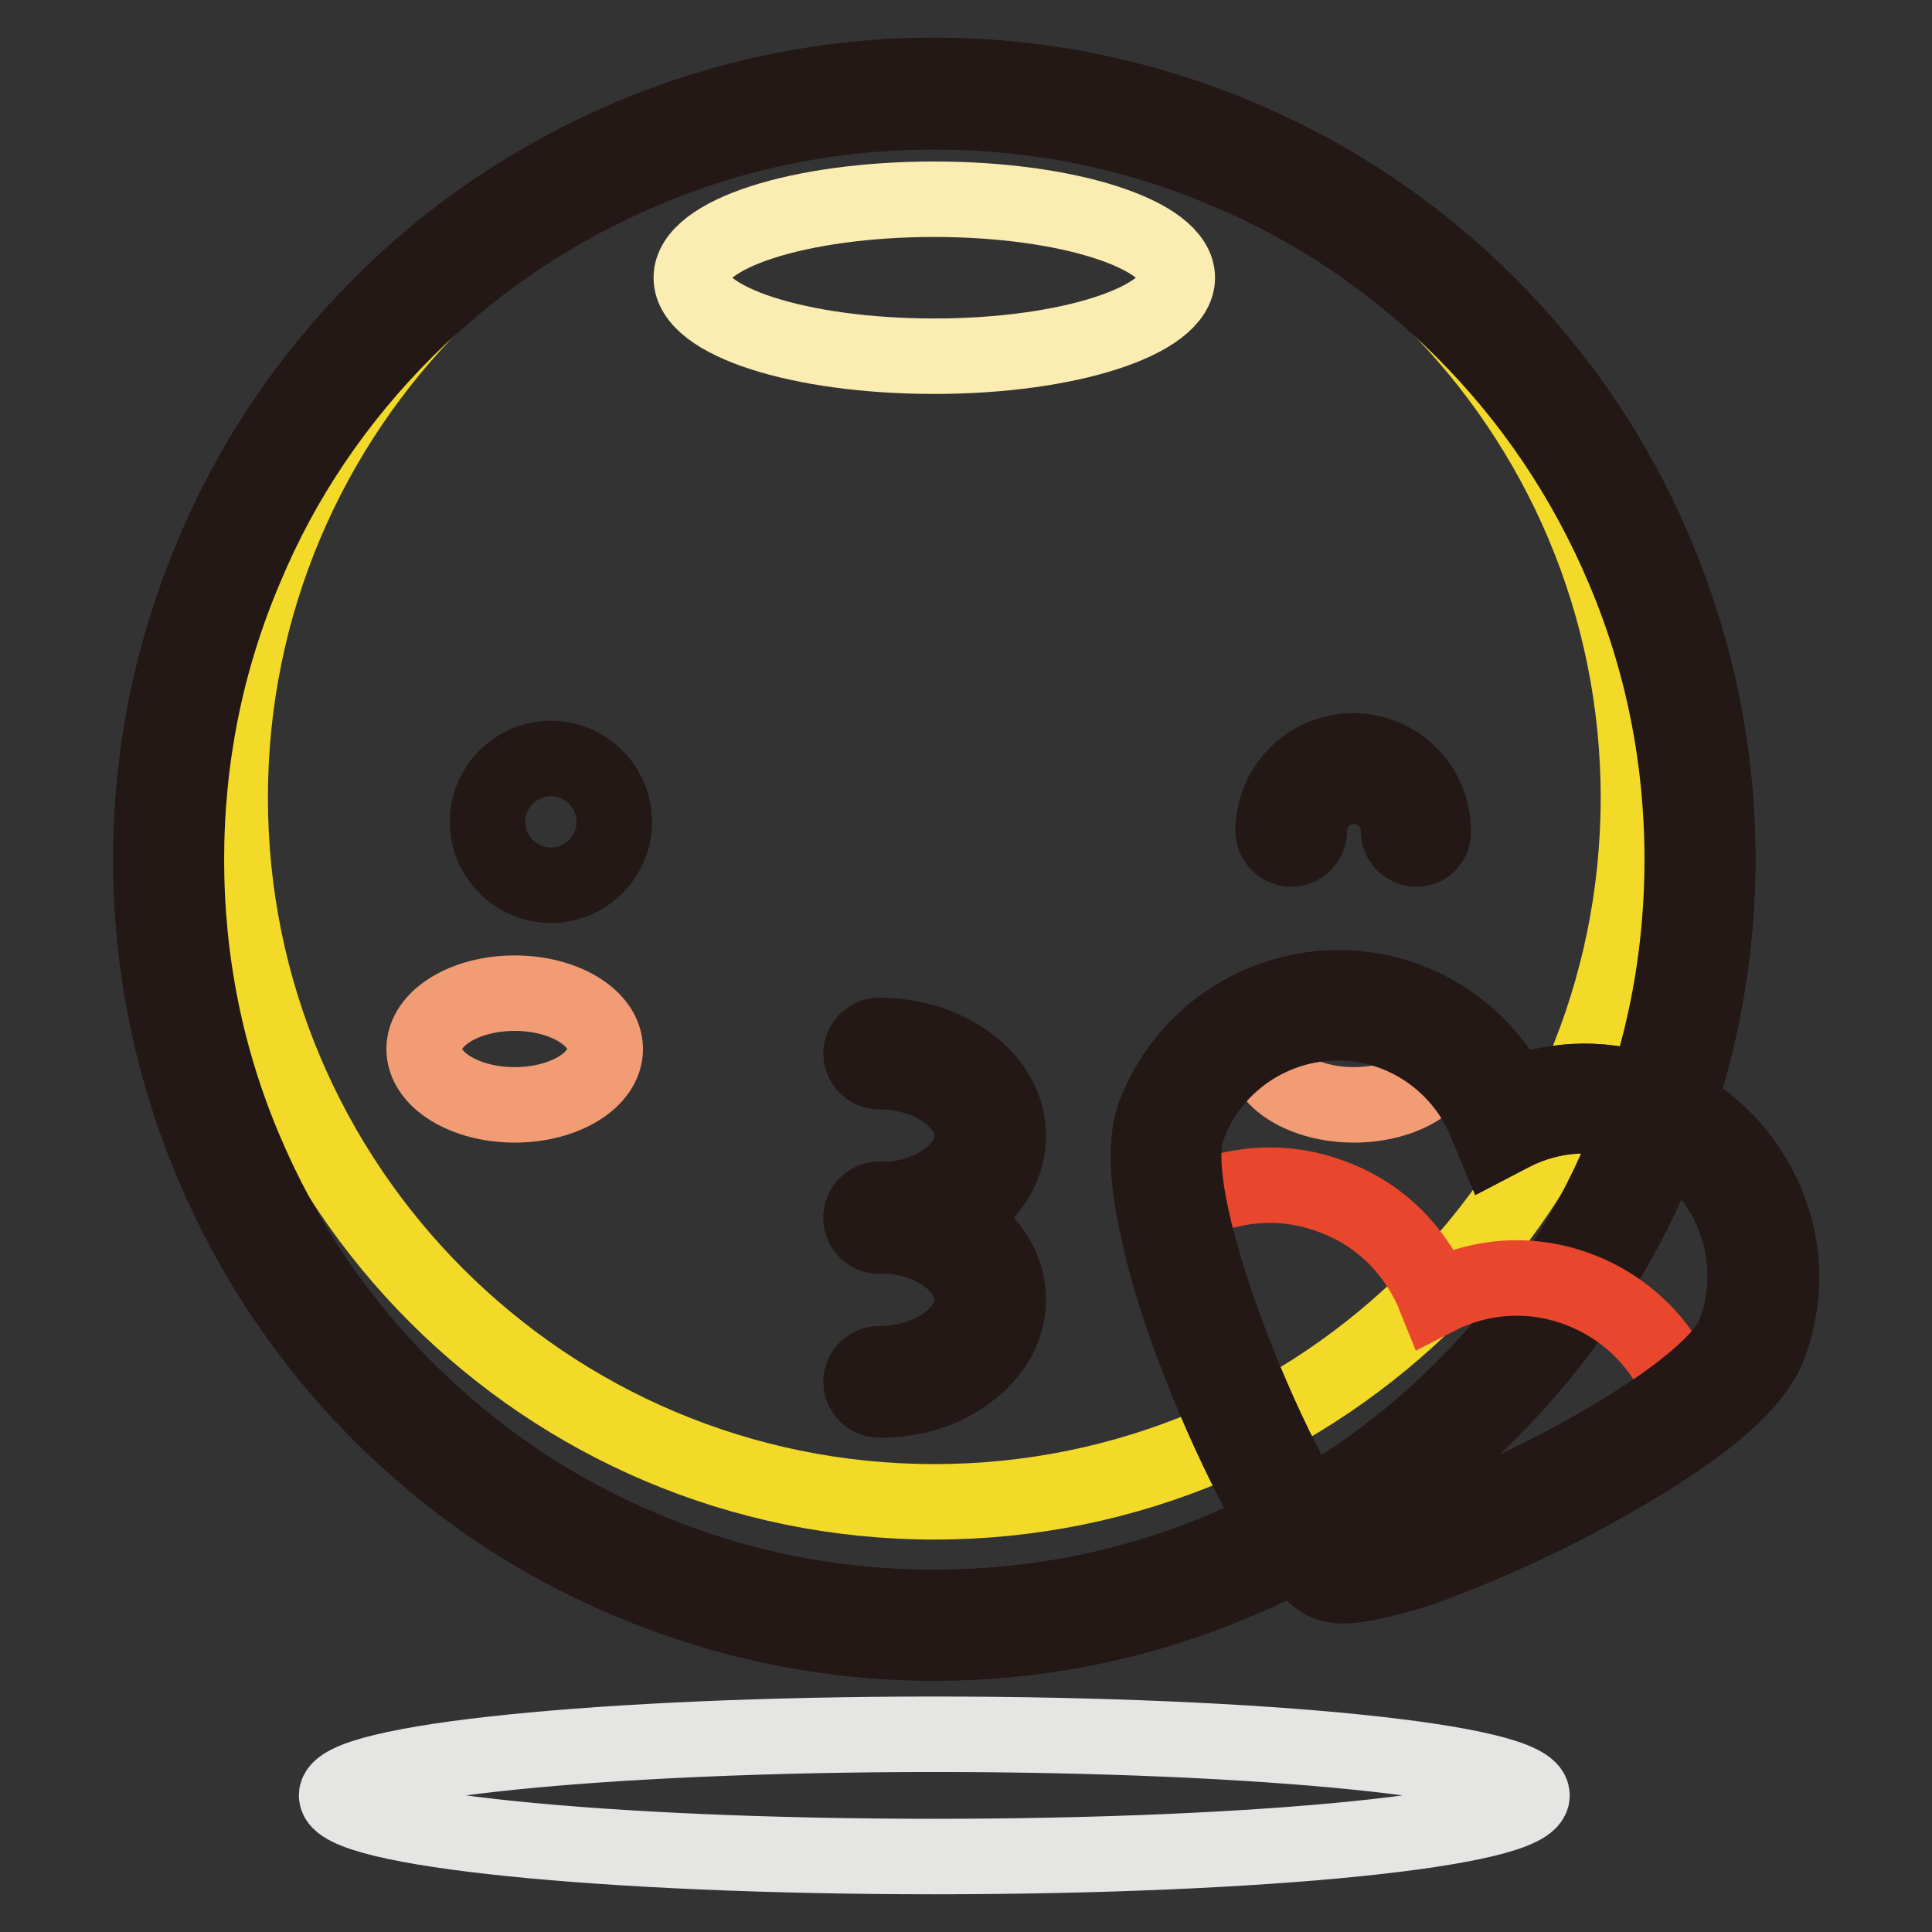 <?xml version="1.0" encoding="utf-8"?>
<!-- Svg Vector Icons : http://www.onlinewebfonts.com/icon -->
<!DOCTYPE svg PUBLIC "-//W3C//DTD SVG 1.1//EN" "http://www.w3.org/Graphics/SVG/1.1/DTD/svg11.dtd">
<svg version="1.1" xmlns="http://www.w3.org/2000/svg" xmlns:xlink="http://www.w3.org/1999/xlink" x="0px" y="0px" viewBox="0 0 256 256" enable-background="new 0 0 256 256" xml:space="preserve">
<rect x="0" y="0" width="256" height="256" fill="#333333" stroke="none"/>
<g> <path stroke-width="10" fill-opacity="0" stroke="#e9c844"  d="M22.4,113.8c0,56,45.4,101.5,101.4,101.5c56,0,101.5-45.4,101.5-101.4c0,0,0,0,0-0.1 c0-56-45.4-101.5-101.5-101.5C67.8,12.4,22.4,57.8,22.4,113.8L22.4,113.8L22.4,113.8z"/> <path stroke-width="10" fill-opacity="0" stroke="#231815"  d="M123.8,217.7c-14,0-27.6-2.8-40.4-8.2c-12.4-5.2-23.5-12.7-33-22.2c-9.5-9.5-17-20.7-22.2-33 c-5.4-12.8-8.2-26.4-8.2-40.4c0-14,2.8-27.6,8.2-40.4c5.2-12.4,12.7-23.5,22.2-33c9.5-9.6,20.7-17,33-22.3 c12.8-5.4,26.4-8.2,40.4-8.2c14,0,27.6,2.8,40.4,8.2c12.4,5.2,23.5,12.7,33,22.2c9.5,9.5,17,20.6,22.2,33 c5.4,12.8,8.2,26.4,8.2,40.4c0,14-2.8,27.6-8.2,40.4c-5.2,12.4-12.7,23.5-22.2,33s-20.6,17-33,22.2 C151.4,214.9,137.8,217.7,123.8,217.7z M123.8,14.8c-13.4,0-26.4,2.6-38.6,7.8c-11.8,5-22.4,12.1-31.5,21.2 c-9.1,9.1-16.3,19.7-21.2,31.5c-5.2,12.2-7.8,25.2-7.8,38.6c0,13.4,2.6,26.4,7.8,38.6c5,11.8,12.1,22.4,21.2,31.5 c9.1,9.1,19.7,16.3,31.5,21.2c12.2,5.2,25.2,7.8,38.6,7.8c13.4,0,26.4-2.6,38.6-7.8c11.8-5,22.4-12.1,31.5-21.2 c9.1-9.1,16.3-19.7,21.2-31.5c5.2-12.2,7.8-25.2,7.8-38.6c0-13.4-2.6-26.4-7.8-38.6c-5-11.8-12.1-22.4-21.2-31.5 c-9.1-9.1-19.7-16.3-31.5-21.2C150.2,17.4,137.2,14.8,123.8,14.8z"/> <path stroke-width="10" fill-opacity="0" stroke="#f4da28"  d="M30.5,105.7c0,51.5,41.8,93.3,93.3,93.3c51.5,0,93.3-41.8,93.3-93.3c0-51.5-41.8-93.3-93.3-93.3 C72.3,12.4,30.5,54.2,30.5,105.7z"/> <path stroke-width="10" fill-opacity="0" stroke="#231815"  d="M123.8,217.7c-14,0-27.6-2.8-40.4-8.2c-12.4-5.2-23.5-12.7-33-22.2c-9.5-9.5-17-20.7-22.2-33 c-5.4-12.8-8.2-26.4-8.2-40.4c0-14,2.8-27.6,8.2-40.4c5.2-12.4,12.7-23.5,22.2-33c9.5-9.6,20.7-17,33-22.3 c12.8-5.4,26.4-8.2,40.4-8.2c14,0,27.6,2.8,40.4,8.2c12.4,5.2,23.5,12.7,33,22.2c9.5,9.5,17,20.6,22.2,33 c5.4,12.8,8.2,26.4,8.2,40.4c0,14-2.8,27.6-8.2,40.4c-5.2,12.4-12.7,23.5-22.2,33s-20.6,17-33,22.2 C151.4,214.9,137.8,217.7,123.8,217.7z M123.8,14.8c-13.4,0-26.4,2.6-38.6,7.8c-11.8,5-22.4,12.1-31.5,21.2 c-9.1,9.1-16.3,19.7-21.2,31.5c-5.2,12.2-7.8,25.2-7.8,38.6c0,13.4,2.6,26.4,7.8,38.6c5,11.8,12.1,22.4,21.2,31.5 c9.1,9.1,19.7,16.3,31.5,21.2c12.2,5.2,25.2,7.8,38.6,7.8c13.4,0,26.4-2.6,38.6-7.8c11.8-5,22.4-12.1,31.5-21.2 c9.1-9.1,16.3-19.7,21.2-31.5c5.2-12.2,7.8-25.2,7.8-38.6c0-13.4-2.6-26.4-7.8-38.6c-5-11.8-12.1-22.4-21.2-31.5 c-9.1-9.1-19.7-16.3-31.5-21.2C150.2,17.4,137.2,14.8,123.8,14.8z"/> <path stroke-width="10" fill-opacity="0" stroke="#fbecb2"  d="M91.6,36.8c0,5.8,14.4,10.4,32.2,10.4c17.8,0,32.2-4.7,32.2-10.4s-14.4-10.4-32.2-10.4 C106,26.4,91.6,31,91.6,36.8z"/> <path stroke-width="10" fill-opacity="0" stroke="#f29c76"  d="M56.2,139c0,4.1,5.4,7.4,12,7.4c6.6,0,12-3.3,12-7.4l0,0c0-4.1-5.4-7.4-12-7.4 C61.6,131.6,56.2,134.9,56.2,139L56.2,139z"/> <path stroke-width="10" fill-opacity="0" stroke="#f29c76"  d="M167.4,139c0,4.1,5.4,7.4,12,7.4c6.6,0,12-3.3,12-7.4c0-4.1-5.4-7.4-12-7.4 C172.8,131.6,167.4,134.9,167.4,139z"/> <path stroke-width="10" fill-opacity="0" stroke="#e5e5e4"  d="M44.6,237.9c0,4.5,35.5,8.1,79.2,8.1c43.7,0,79.2-3.6,79.2-8.1l0,0c0-4.5-35.5-8.1-79.2-8.1 C80.1,229.8,44.6,233.4,44.6,237.9L44.6,237.9z"/> <path stroke-width="10" fill-opacity="0" stroke="#231815"  d="M116.5,163.8c-1.3,0-2.4-1.1-2.4-2.4s1.1-2.4,2.4-2.4c6.7,0,12.3-3.9,12.3-8.5s-5.6-8.5-12.3-8.5 c-1.3,0-2.4-1.1-2.4-2.4c0-1.3,1.1-2.4,2.4-2.4c4.4,0,8.6,1.3,11.8,3.7c3.4,2.5,5.3,5.9,5.3,9.6c0,3.7-1.9,7.1-5.3,9.6 C125.1,162.5,120.9,163.8,116.5,163.8z"/> <path stroke-width="10" fill-opacity="0" stroke="#231815"  d="M116.5,185.5c-1.3,0-2.4-1.1-2.4-2.4s1.1-2.4,2.4-2.4c6.7,0,12.3-3.9,12.3-8.5s-5.6-8.5-12.3-8.5 c-1.3,0-2.4-1.1-2.4-2.4c0-1.3,1.1-2.4,2.4-2.4c4.4,0,8.6,1.3,11.8,3.7c3.4,2.5,5.3,5.9,5.3,9.6c0,3.7-1.9,7.1-5.3,9.6 C125.1,184.3,120.9,185.5,116.5,185.5z"/> <path stroke-width="10" fill-opacity="0" stroke="#231815"  d="M187.7,112.5c-1.3,0-2.4-1.1-2.4-2.4c0-3.3-2.6-5.9-5.9-5.9c-3.3,0-5.9,2.6-5.9,5.9c0,1.3-1.1,2.4-2.4,2.4 s-2.4-1.1-2.4-2.4c0-5.9,4.8-10.6,10.6-10.6c5.9,0,10.6,4.8,10.6,10.6C190,111.4,189,112.5,187.7,112.5z"/> <path stroke-width="10" fill-opacity="0" stroke="#ed7764"  d="M218.3,147c-6.5-2.4-13.3-1.9-19.1,1.1c-2.4-6-7.1-11-13.6-13.4c-12.2-4.6-25.9,1.5-30.5,13.8 c-4.6,12.2,15.6,56.8,21.6,59.1c6,2.3,50.7-17.8,55.3-30C236.7,165.3,230.5,151.6,218.3,147z"/> <path stroke-width="10" fill-opacity="0" stroke="#231815"  d="M178,210.1c-1.1,0-1.7-0.2-2-0.3c-0.8-0.3-3-1.1-7.8-9.5c-2.8-4.9-5.8-11.2-8.4-17.6 c-2.9-7.1-5.1-13.9-6.3-19.6c-1.6-7.1-1.7-12.1-0.5-15.4c5.1-13.4,20.1-20.2,33.6-15.1c6,2.3,11,6.8,13.9,12.5 c6-2.4,12.7-2.4,18.7-0.1c6.5,2.4,11.6,7.3,14.5,13.6c2.9,6.3,3.1,13.4,0.6,19.9c-1.3,3.3-4.7,7-10.6,11.2 c-4.7,3.4-10.9,7-17.7,10.5c-6.2,3.1-12.6,5.8-17.9,7.7C182.6,209.6,179.7,210.1,178,210.1L178,210.1z M177.6,205.3 c0.3,0,2.4,0.3,9.4-2.2c5.2-1.8,11.3-4.5,17.3-7.5c14-7.1,23.9-14.4,25.6-19c2-5.3,1.8-11.1-0.5-16.3c-2.3-5.2-6.6-9.2-11.9-11.1 c-5.6-2.1-11.8-1.8-17.2,1l-2.3,1.2l-1-2.4c-2.2-5.6-6.7-10-12.2-12.1c-11-4.2-23.3,1.4-27.4,12.4c-1.8,4.6,0.8,16.6,6.6,31.2 c2.5,6.2,5.3,12.3,8,17C175.7,203.9,177.4,205.1,177.6,205.3L177.6,205.3z"/> <path stroke-width="10" fill-opacity="0" stroke="#e9472d"  d="M209.3,170.9c-6.5-2.5-13.3-1.9-19.1,1.1c-2.4-6-7.1-11-13.6-13.4c-7.3-2.8-15.1-1.7-21.2,2.3 c3.6,17.8,16.7,44.9,21.3,46.6c4.6,1.8,32.4-9.8,46.9-20.8C221.7,179.7,216.6,173.7,209.3,170.9L209.3,170.9z"/> <path stroke-width="10" fill-opacity="0" stroke="#231815"  d="M178,210.1c-1.1,0-1.7-0.2-2-0.3c-0.8-0.3-3-1.1-7.8-9.5c-2.8-4.9-5.8-11.2-8.4-17.6 c-2.9-7.1-5.1-13.9-6.3-19.6c-1.6-7.1-1.7-12.1-0.5-15.4c5.1-13.4,20.1-20.2,33.6-15.1c6,2.3,11,6.8,13.9,12.5 c6-2.4,12.7-2.4,18.7-0.1c6.5,2.4,11.6,7.3,14.5,13.6c2.9,6.3,3.1,13.4,0.6,19.9c-1.3,3.3-4.7,7-10.6,11.2 c-4.7,3.4-10.9,7-17.7,10.5c-6.2,3.1-12.6,5.8-17.9,7.7C182.6,209.6,179.7,210.1,178,210.1L178,210.1z M177.6,205.3 c0.3,0,2.4,0.3,9.4-2.2c5.2-1.8,11.3-4.5,17.3-7.5c14-7.1,23.9-14.4,25.6-19c2-5.3,1.8-11.1-0.5-16.3c-2.3-5.2-6.6-9.2-11.9-11.1 c-5.6-2.1-11.8-1.8-17.2,1l-2.3,1.2l-1-2.4c-2.2-5.6-6.7-10-12.2-12.1c-11-4.2-23.3,1.4-27.4,12.4c-1.8,4.6,0.8,16.6,6.6,31.2 c2.5,6.2,5.3,12.3,8,17C175.7,203.9,177.4,205.1,177.6,205.3L177.6,205.3z"/> <path stroke-width="10" fill-opacity="0" stroke="#231815"  d="M64.6,108.9c0,4.6,3.8,8.4,8.4,8.4s8.4-3.8,8.4-8.4c0,0,0,0,0,0c0-4.6-3.8-8.4-8.4-8.4 C68.4,100.5,64.6,104.3,64.6,108.9z"/></g>
</svg>